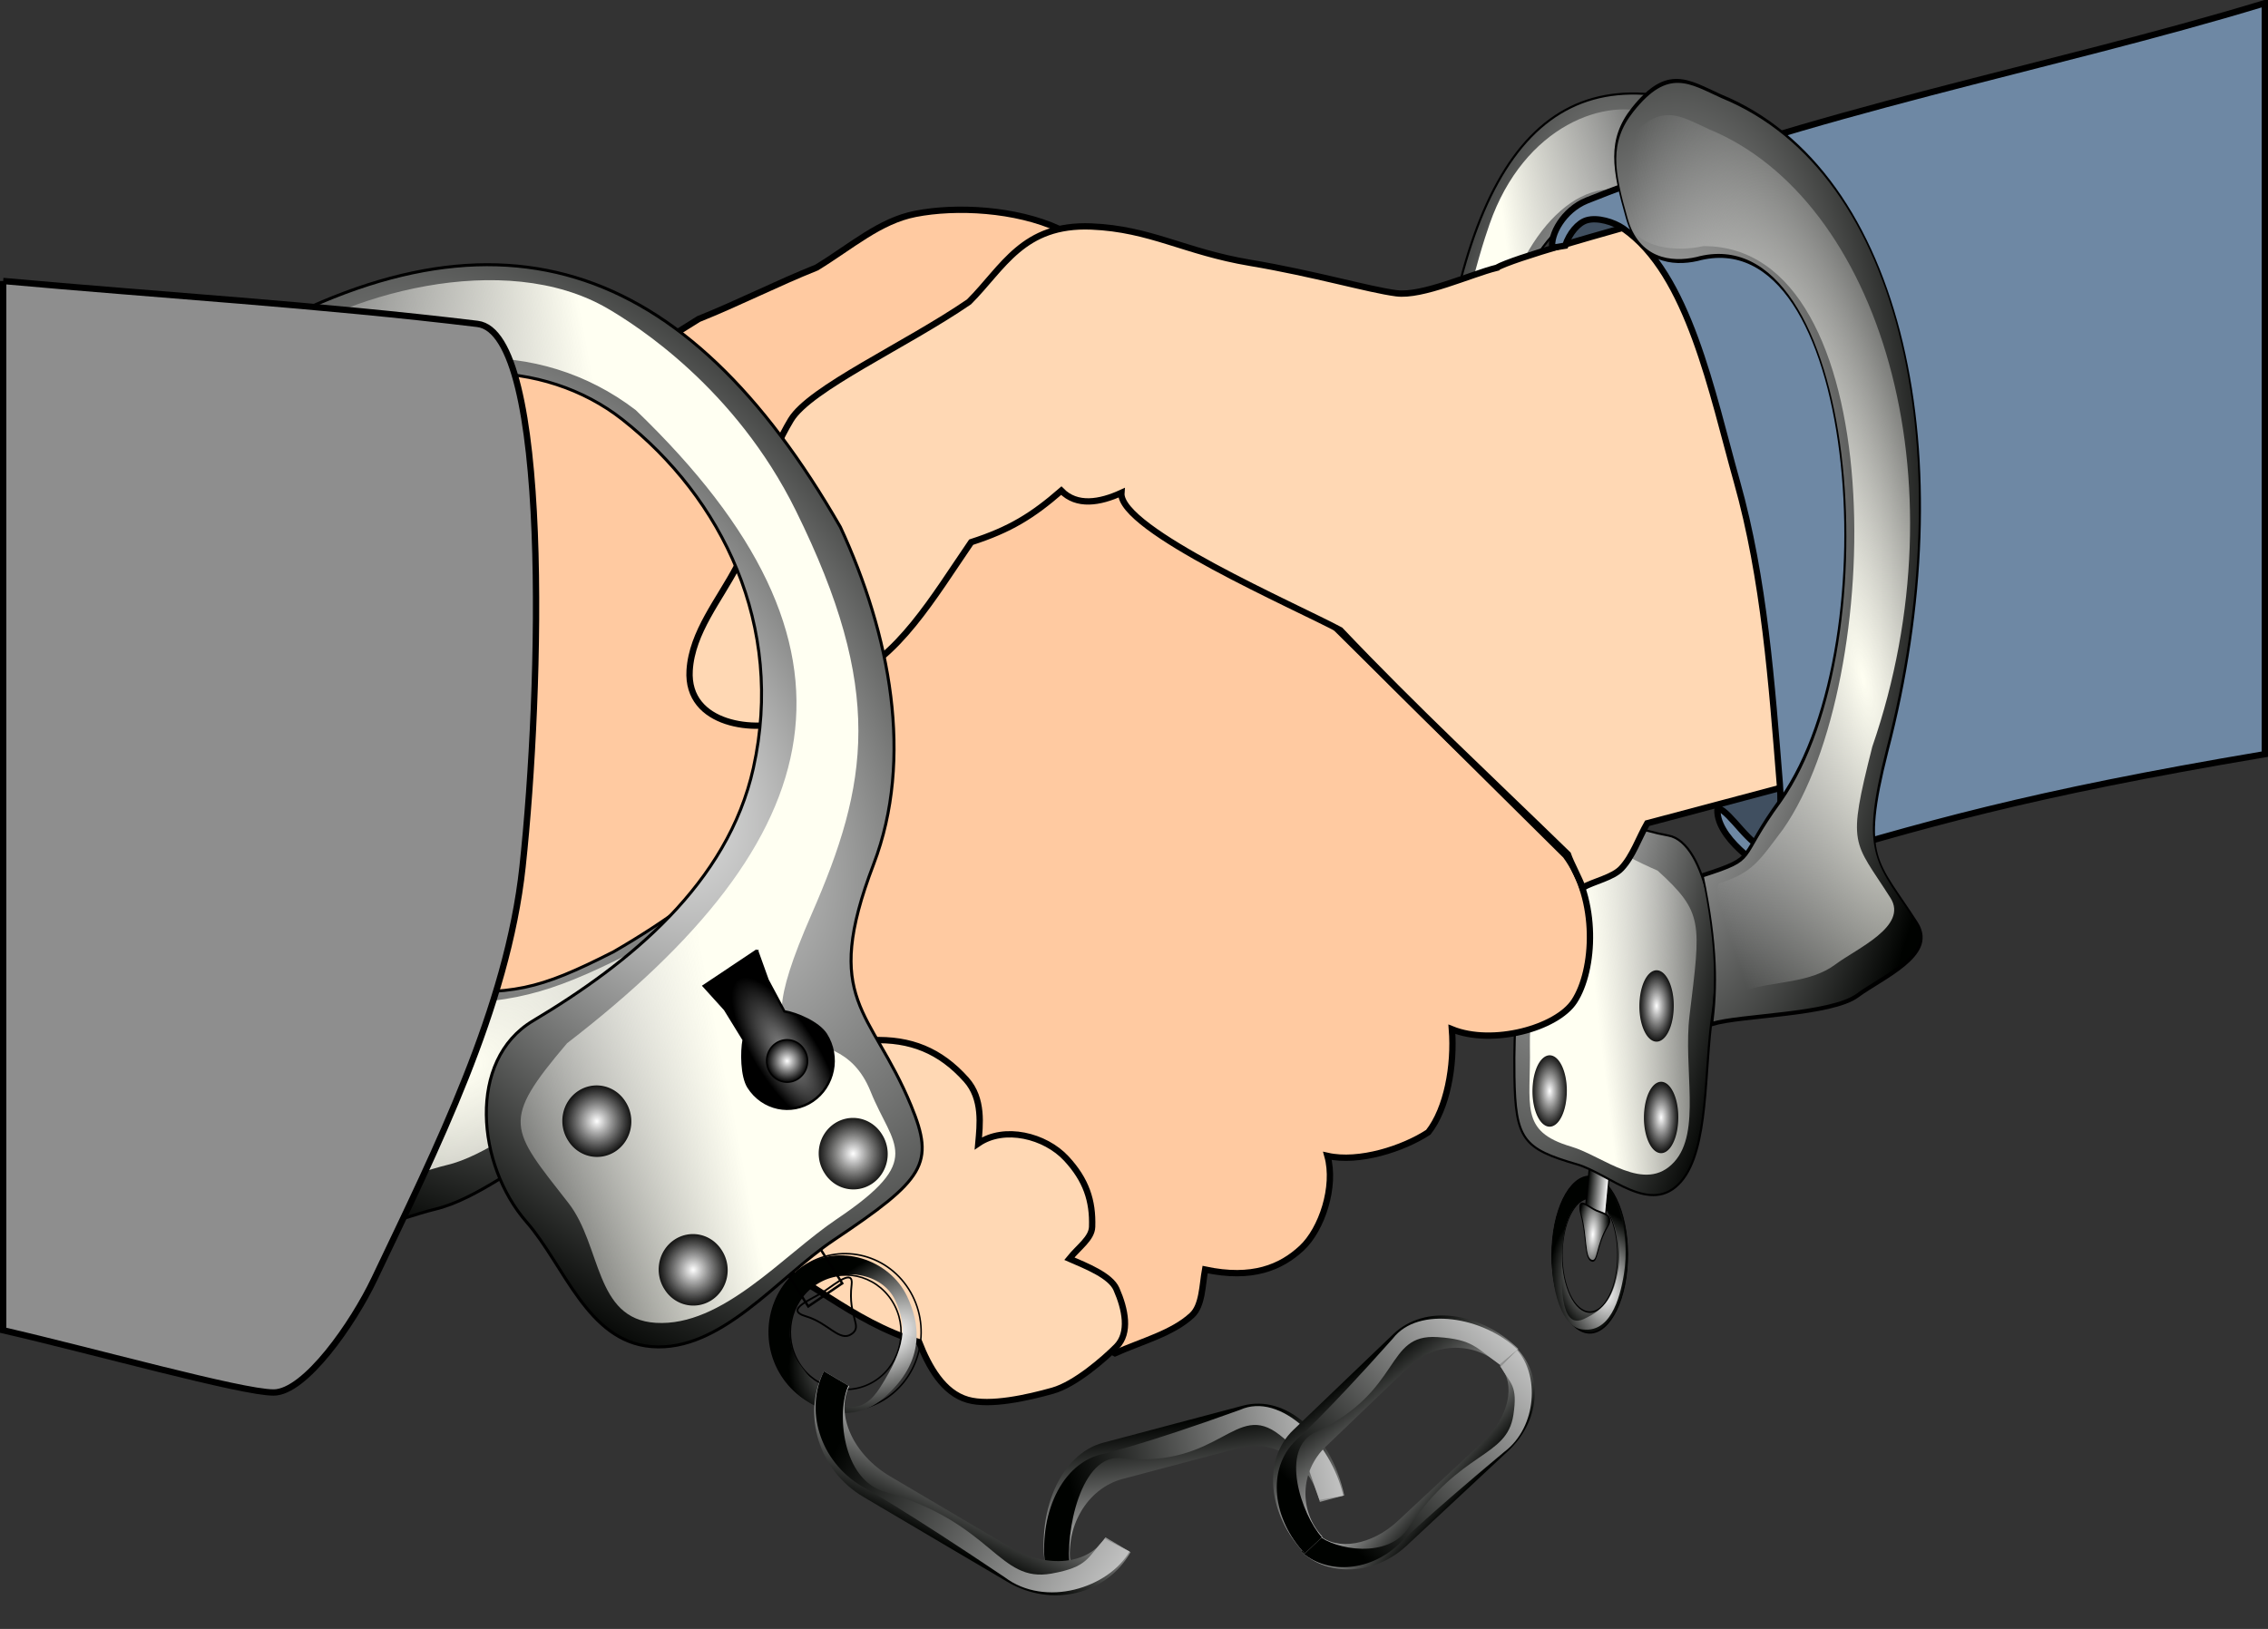 <?xml version="1.0" encoding="UTF-8"?>
<svg version="1.0" viewBox="0 0 1075.7 772.76" xmlns="http://www.w3.org/2000/svg" xmlns:xlink="http://www.w3.org/1999/xlink">
<rect x="0" y="0" width="1075.7" height="772.76" fill="#333333" stroke="none"/>
<defs>
<linearGradient id="b">
<stop stop-color="#fff" offset="0"/>
<stop stop-color="#000200" offset="1"/>
</linearGradient>
<linearGradient id="e">
<stop stop-color="#fffff2" offset="0"/>
<stop stop-color="#f2f2f2" stop-opacity="0" offset="1"/>
</linearGradient>
<linearGradient id="d" x1="145.46" x2="140.55" y1="863.39" y2="800.69" gradientUnits="userSpaceOnUse" xlink:href="#b"/>
<linearGradient id="c" x1="-7.972" x2="228.43" y1="829.06" y2="835.87" gradientUnits="userSpaceOnUse" xlink:href="#b"/>
<radialGradient id="h" cx="-25.297" cy="781.09" r="25.956" gradientTransform="matrix(1 0 0 1.001 -1.263 36.653)" gradientUnits="userSpaceOnUse" xlink:href="#b"/>
<radialGradient id="g" cx="-39.186" cy="828.31" r="25.703" gradientTransform="matrix(1.491 -.02 .013 1 8.33 -1.196)" gradientUnits="userSpaceOnUse">
<stop stop-color="#fff" stop-opacity=".983" offset="0"/>
<stop stop-color="#000200" offset="1"/>
</radialGradient>
<linearGradient id="i" x1="296.35" x2="310.12" y1="753.8" y2="753.8" gradientTransform="translate(-285.43 17.363)" gradientUnits="userSpaceOnUse" xlink:href="#b"/>
<radialGradient id="f" cx="304.31" cy="768.38" r="19.109" gradientTransform="matrix(.56 -4.1189e-7 1.929e-7 .856 -152.25 128.56)" gradientUnits="userSpaceOnUse" xlink:href="#b"/>
<radialGradient id="p" cx="545.88" cy="460.04" r="117.4" gradientTransform="matrix(-.882 -.422 -.372 3.307 1400.1 -1002.8)" gradientUnits="userSpaceOnUse" xlink:href="#b"/>
<linearGradient id="r" x1="604.81" x2="504.71" y1="375.76" y2="329.29" gradientTransform="matrix(-.687 -.279 -.135 1.416 1184.8 -211.03)" gradientUnits="userSpaceOnUse" xlink:href="#e"/>
<radialGradient id="a" cx="43.437" cy="431.62" r="10.102" gradientTransform="matrix(1 0 0 1.15 0 -64.744)" gradientUnits="userSpaceOnUse">
<stop stop-color="#fff" offset="0"/>
<stop stop-opacity=".896" offset="1"/>
</radialGradient>
<radialGradient id="o" cx="507.58" cy="420.22" r="133.17" gradientTransform="matrix(1.278 -.963 1.284 1.822 -976.6 56.726)" gradientUnits="userSpaceOnUse" xlink:href="#b"/>
<radialGradient id="n" cx="442.26" cy="490.09" r="133.17" gradientTransform="matrix(2.021 -1.42 .889 1.349 -1107 473.19)" gradientUnits="userSpaceOnUse" xlink:href="#e"/>
<radialGradient id="m" cx="545.88" cy="460.04" r="117.4" gradientTransform="matrix(1.428 -1.153 2.027 2.685 -1424.2 -258.06)" gradientUnits="userSpaceOnUse" xlink:href="#b"/>
<linearGradient id="q" x1="604.81" x2="504.71" y1="375.76" y2="329.29" gradientTransform="matrix(1.132 -.853 .825 1.171 -709.56 274.65)" gradientUnits="userSpaceOnUse" xlink:href="#e"/>
<radialGradient id="l" cx="865.29" cy="346.28" r="16.119" gradientTransform="matrix(-.648 -.006 .016 -1.802 1418.6 999.48)" gradientUnits="userSpaceOnUse">
<stop stop-color="#8a8a8a" offset="0"/>
<stop offset="1"/>
</radialGradient>
<radialGradient id="k" cx="507.58" cy="420.22" r="133.17" gradientTransform="matrix(-.504 1.256 .84 1.433 719.75 -1046.4)" gradientUnits="userSpaceOnUse" xlink:href="#b"/>
<radialGradient id="j" cx="320.35" cy="447.43" r="133.17" gradientTransform="matrix(-.264 .89 1.097 .724 475.54 -493.87)" gradientUnits="userSpaceOnUse" xlink:href="#e"/>
</defs>
<g transform="matrix(-.493 .46 -.536 -.535 1195.6 1069)">
<path d="m103.66 800.69c-30.224 0-54.623 18.88-55.316 42.56h17.094c0.859-15.32 21.143-27.47 46.222-27.47h81.72c25.07 0 45.35 12.15 46.21 27.47h17.13c-0.69-23.68-25.09-42.56-55.31-42.56h-97.75z" fill="url(#d)"/>
<path d="m106.16 801.95c-29.254-2.76-56.385 20.85-57.059 41.3l16.365-0.76c3.614-12.22 0.741-15.89 17.656-27.51 24.938-17.12 43.578 6.57 107.98-6.81 26.49-6.04 48.13 21.85 48.97 35.08h16.65c-0.68-20.45-22.37-38.52-51.75-38.52 0 0-26.84 0.76-98.81-2.78z" fill="url(#c)"/>
</g>
<g transform="matrix(-.291 .556 .91 .448 12.755 194.63)">
<path d="m103.66 800.69c-30.224 0-54.623 18.88-55.316 42.56h17.094c0.859-15.32 21.143-27.47 46.222-27.47h81.72c25.07 0 45.35 12.15 46.21 27.47h17.13c-0.69-23.68-25.09-42.56-55.31-42.56h-97.75z" fill="url(#d)"/>
<path d="m106.16 801.95c-29.254-2.76-56.385 20.85-57.059 41.3l16.365-0.76c3.614-12.22 0.741-15.89 17.656-27.51 24.938-17.12 43.578 6.57 107.98-6.81 26.49-6.04 48.13 21.85 48.97 35.08h16.65c-0.68-20.45-22.37-38.52-51.75-38.52 0 0-26.84 0.76-98.81-2.78z" fill="url(#c)"/>
</g>
<g transform="matrix(-.687 -.279 -.135 1.416 843.19 -520.06)">
<g transform="translate(2.525 -35.355)">
<path d="m-26.544 792.5c-14.194 0-25.719 11.52-25.719 25.72 0 14.19 11.525 25.72 25.719 25.72s25.688-11.53 25.688-25.72c-4.4e-4 -14.2-11.494-25.72-25.688-25.72zm-0.156 7.09c10.348 0 18.75 8.4 18.75 18.75-2e-4 10.35-8.402 18.75-18.75 18.75s-18.719-8.4-18.719-18.75 8.371-18.75 18.719-18.75z" fill="url(#h)" stroke="#000" stroke-width=".505"/>
<path d="m-26.544 792.5c-14.194 0-25.707 13.88-23.951 27.48 1.142 8.85 5.647 21.38 25.214 23.45 14.303 1.51 24.425-11.02 24.425-25.21-4.4e-4 -14.2-11.494-25.72-25.688-25.72zm-0.156 7.09c10.348 0 19.195 8.41 18.75 18.75-1.01 23.48-9.678 25.35-18.498 21.53-14.213-6.15-18.718-11.43-19.981-21.02-1.351-10.26 9.381-19.26 19.729-19.26z" fill="url(#g)"/>
</g>
<g transform="translate(-42.931 -10.354)" stroke="#000">
<rect x="10.926" y="763.02" width="13.763" height="16.289" fill="url(#i)" stroke-width=".8"/>
<path d="m27.152 781.56c-5.221 6.06-4.837 13.36-9.683 13.36-4.847 0-1.895-5.25-8.95-13.5-3.42-4 3.99-3.28 8.837-3.28 4.846 0 14.995-2.61 9.796 3.42z" fill="url(#f)" stroke-width=".602"/>
</g>
</g>
<path d="m807.7 90.805c-7.09 32.275 5.74 39.635-30.08 13.955-26.31-18.863-52.88 10.34-63.58 52.16-13.9 54.31-15.02 121.94 5.49 176.45 16.67 44.32 45.52 58.21 71.81 63.01 18.03 3.29 26.03 50.29 20.84 84.89-3.97 26.49-1.53 63.77-14.82 79.19-14.39 16.71-33.89-3.62-49.39-8.11-25.56-7.41-29.22-11.76-29.69-41.76-0.79-49.68 9.23-63.21-15.27-111.16-18.92-37.03-25.77-95.22-25.45-151.44 7.24-147.15 41.78-216.35 115.54-201.71 17.55 4.869 27.08-12.256 14.6 44.525z" fill="url(#p)" fill-rule="evenodd" stroke="#000" stroke-width="1.005px"/>
<path d="m802.65 94.823c-6.19 35.017-6.76 7.467-22.85-1.136-26.27-14.043-55.87 9.923-69.57 62.083-30.18 153.08-0.97 224.19 75.97 257.24 21.98 19.97 20.47 24.68 15.14 68.75-3.04 25.2 5.66 55.13-7.21 69.39-13.94 15.44-33.81-2.75-48.9-7.2-24.9-7.32-19.05-19.52-19.61-47.65-0.94-46.57 30.37-26.46-4.45-88.23-24.84-44.06-37.35-80.93-35.62-176.43 1.17-64.82 16.32-112.07 20.93-125.29 16.34-46.895 55.59-61.118 78.75-51.742 16.91 6.844 30.3-32.689 17.42 40.215z" fill="url(#r)" fill-rule="evenodd"/>
<path transform="matrix(-.79 -.321 -.135 1.416 888.28 -518.75)" d="m53.538 431.62a10.102 11.617 0 1 1-20.203 0 10.102 11.617 0 1 1 20.203 0z" fill="url(#a)"/>
<path transform="matrix(-.79 -.321 -.135 1.416 827.58 -79.672)" d="m53.538 431.62a10.102 11.617 0 1 1-20.203 0 10.102 11.617 0 1 1 20.203 0z" fill="url(#a)"/>
<path transform="matrix(-.79 -.321 -.135 1.416 880.44 -67.113)" d="m53.538 431.62a10.102 11.617 0 1 1-20.203 0 10.102 11.617 0 1 1 20.203 0z" fill="url(#a)"/>
<path transform="matrix(-.79 -.321 -.135 1.416 878.29 -120.01)" d="m53.538 431.62a10.102 11.617 0 1 1-20.203 0 10.102 11.617 0 1 1 20.203 0z" fill="url(#a)"/>
<path transform="matrix(-.79 -.321 -.135 1.416 827.07 -142.3)" d="m53.538 431.62a10.102 11.617 0 1 1-20.203 0 10.102 11.617 0 1 1 20.203 0z" fill="url(#a)"/>
<path d="m147.1 182.89c53.27-5.42 106.54-10.85 159.81-16.28 8.14-5.09 16.29-10.18 24.43-15.27 18.66-7.47 37.32-16.97 55.99-24.43 16.62-10.18 29.93-22.15 46.82-25.45 19.36-3.787 47.5-2.375 68.2 7.13 43.77 63.11 87.54 126.22 131.31 189.33 36.31 35.97 72.62 71.93 108.92 107.9 15.61 21.04 13.75 54.43 4.07 69.22-8.3 12.69-38.68 21.04-58.02 13.23 1.36 17.31-2.37 37.67-11.19 48.86-11.88 7.81-32.92 14.59-47.85 11.2 4.07 14.59-2.7 34.92-12.21 43.77-9.83 9.14-23.41 14.93-45.81 10.18-1.36 7.47-1.25 17.05-6.23 21.68-9.27 8.6-23.63 12.25-36.52 18.02-183.23-96.02-249.39-97.38-341.01-115.03-13.23-100.77-27.48-243.28-40.71-344.06z" fill="#ffcaa1" fill-opacity=".999" fill-rule="evenodd" stroke="#000" stroke-width="3"/>
<path d="m71.77 193.34c-86.689 108.25-52.019 236.29 60.02 306.15 41.34 26.48 31.7 34.96 23.7 75.04-3.91 19.62 33.69 3.18 50.81-0.88 19.79-4.69 41.75-22.73 59.91-32.12 64.98-33.6 101.9-68.89 134.29-136.8 4.53-9.51 25.01-34.19 1.25-53.81-34.9 43.5-59.4 70.82-110.66 100.55-36.49 18.54-47.49 20.43-87.06 18.51-100.92-7.21-180.77-174.51-80.08-229.47 15.47-9.02 33.43-24.94 30.29-45.43-3.57-23.31-7.45-35.98-28.92-36.16-30.337-0.26-38.668 14.94-53.55 34.42z" fill="url(#o)" fill-rule="evenodd" stroke="#000" stroke-width="1.425px"/>
<path d="m86.446 199.76c-79.989 100.15-62.568 237.47 53.054 291.86 38.32 24.65 32.63 24.63 25.33 61.77-3.58 18.19 31.19 3.04 47.03-0.68 18.3-4.3 38.59-20.97 55.37-29.63 60.07-30.99 110.6-79.72 140.42-142.6 4.17-8.8-6.12-12.18-28.17-30.43-32.2 40.24-30.59 73.44-77.98 100.87-33.73 17.1-56.18 26.26-92.81 24.38-93.42-6.93-198.41-153.61-91.32-236.61 14.3-8.32 40.87-28.75 37.91-47.76-3.35-21.61 0.52-22.73-19.35-22.95-28.08-0.32-35.76 13.76-49.484 31.78z" fill="url(#n)" fill-rule="evenodd"/>
<path d="m760.09 101.66-12.21 4.08-5.09 14.25 78.38 280.94 12.21 8.15 7.13 2.03 8.14-4.07 7.13-39.7-10.18-94.66-27.49-107.9-37.66-59.04-20.36-4.08z" fill="#404f60" fill-rule="evenodd" stroke-opacity="0"/>
<path d="m285.71 544.19c4.53 15.74 21.63 14.38 29.3 24.13 13.17 6.88 22.21 19.55 36.71 24.47 31.38 11.92 50.73 33.7 84.22 43.91 4.58 11.65 11.38 24 23.03 27.35 10.62 3.05 28.44-0.98 40.31-4.32 10.81-3.04 24.61-15.22 30.23-20.87 6.52-6.56 4.18-17.84 0-27.35-2.82-6.41-14.21-10.87-22.31-14.4 4.48-5.58 10.61-9.59 10.79-15.11 0.41-12.47-2.89-22.3-12.23-32.39-10.08-10.89-29.47-15.63-41.75-7.2 0.76-8.67 2.37-21.14-5.76-30.23-12.35-13.83-26.43-19.43-44.63-18.72-29.59 1.15-35.93 15.52-51.1 26.63-10.66 7.82 5.34-20.29 5.64-35.37-3.05-13.86-16.66-19.31-24.4-15.99-17.85 3.83-65.08 54.6-58.05 75.46z" fill="#ffd8b4" fill-rule="evenodd" stroke="#000" stroke-width="3"/>
<path d="m709.71 127.08c-12.21 3.06-35.18 13.66-47.44 12.04-13.41-1.76-38.75-9.3-69.33-14.44-31.14-5.23-47.21-16.09-75.32-17.24-32.55-1.32-41.73 19.47-58.02 35.76-30.2 20.69-75.41 40.96-84.49 55.98-9.85 16.28-25.11 54.29-25.45 69.22-8.48 16.29-21.44 31.45-22.57 49.58-1.64 26.5 32.14 29.73 47 23.71 10.89-4.41 17.65-12.89 26.47-19.34 25.06-9.48 42.2-39.11 60.06-65.15 18.57-5.98 29.22-12.68 42.75-24.43 7.34 7.54 18.28 5.72 28.5 1.02-1.38 17.4 83.62 54.23 103.83 65.15 35.5 37.36 70.29 69.69 107.95 106.34 1.36 4.07 5.6 11.74 6.95 15.81 5.43-3.05 14.35-4.77 18.45-9.16 5.4-5.79 8.14-14.25 12.21-21.38 20.36-5.43 96.1-25.51 116.46-30.94-27.15-90.94 14.11-194.9-13.03-285.84-17.31 9.504-157.67 43.81-174.98 53.31z" fill="#ffd8b4" stroke="#000" stroke-width="3"/>
<path d="m736.27 117.54c-1.05-6.02 5.1-17.805 16.29-22.391 107.13-42.733 218.85-62.433 321.64-93.649v356.27c-112.93 19.05-160.74 33.05-234.1 54.97-4.25-0.09-27.09-15.98-25.45-29.52 6.45 2.04 15.72 19.29 23.41 19.14 6.39-0.13 7.02-19.08 6.11-30.33-3.84-47.79-7.38-97.48-20.36-143.53-11.79-41.83-22.88-98.83-53.95-120.12-4.49-3.08-12.18-5.41-17.3-3.89-4.04 1.19-8.23 6.1-10.18 12.04l-6.11 1.01z" fill="#6e88a4" fill-rule="evenodd" stroke="#000" stroke-width="3"/>
<g transform="matrix(-.678 .18 .248 1.235 461.24 -340.7)">
<path d="m103.66 800.69c-30.224 0-54.623 18.88-55.316 42.56h17.094c0.859-15.32 21.143-27.47 46.222-27.47h81.72c25.07 0 45.35 12.15 46.21 27.47h17.13c-0.69-23.68-25.09-42.56-55.31-42.56h-97.75z" fill="url(#d)"/>
<path d="m106.16 801.95c-29.254-2.76-56.385 20.85-57.059 41.3l16.365-0.76c3.614-12.22 0.741-15.89 17.656-27.51 24.938-17.12 43.578 6.57 107.98-6.81 26.49-6.04 48.13 21.85 48.97 35.08h16.65c-0.68-20.45-22.37-38.52-51.75-38.52 0 0-26.84 0.76-98.81-2.78z" fill="url(#c)"/>
</g>
<g transform="matrix(-.704 -.402 -.676 1.234 1140.5 -284.06)">
<path d="m103.66 800.69c-30.224 0-54.623 18.88-55.316 42.56h17.094c0.859-15.32 21.143-27.47 46.222-27.47h81.72c25.07 0 45.35 12.15 46.21 27.47h17.13c-0.69-23.68-25.09-42.56-55.31-42.56h-97.75z" fill="url(#d)"/>
<path d="m106.16 801.95c-29.254-2.76-56.385 20.85-57.059 41.3l16.365-0.76c3.614-12.22 0.741-15.89 17.656-27.51 24.938-17.12 43.578 6.57 107.98-6.81 26.49-6.04 48.13 21.85 48.97 35.08h16.65c-0.68-20.45-22.37-38.52-51.75-38.52 0 0-26.84 0.76-98.81-2.78z" fill="url(#c)"/>
</g>
<g transform="matrix(-1.171 .796 .77 1.21 -260.26 -336.95)">
<path d="m-26.544 792.5c-14.194 0-25.719 11.52-25.719 25.72 0 14.19 11.525 25.72 25.719 25.72s25.688-11.53 25.688-25.72c-4.4e-4 -14.2-11.494-25.72-25.688-25.72zm-0.156 7.09c10.348 0 18.75 8.4 18.75 18.75-2e-4 10.35-8.402 18.75-18.75 18.75s-18.719-8.4-18.719-18.75 8.371-18.75 18.719-18.75z" fill="url(#h)" stroke="#000" stroke-width=".505"/>
<path d="m-26.544 792.5c-14.194 0-25.707 13.88-23.951 27.48 1.142 8.85 5.647 21.38 25.214 23.45 14.303 1.51 24.425-11.02 24.425-25.21-4.4e-4 -14.2-11.494-25.72-25.688-25.72zm-0.156 7.09c10.348 0 19.195 8.41 18.75 18.75-1.01 23.48-9.678 25.35-18.498 21.53-14.213-6.15-18.718-11.43-19.981-21.02-1.351-10.26 9.381-19.26 19.729-19.26z" fill="url(#g)"/>
</g>
<g transform="matrix(-1.171 .796 .77 1.21 -187.8 -342.87)" stroke="#000">
<rect x="10.926" y="763.02" width="13.763" height="16.289" fill="url(#i)" stroke-width=".8"/>
<path d="m27.152 781.56c-5.221 6.06-4.837 13.36-9.683 13.36-4.847 0-1.895-5.25-8.95-13.5-3.42-4 3.99-3.28 8.837-3.28 4.846 0 14.995-2.61 9.796 3.42z" fill="url(#f)" stroke-width=".602"/>
</g>
<path d="m98.115 220.46c26.075 23.19 5.805 41.07 60.285-13.53 40.04-40.12 100.2-36.72 136.72-7.99 47.43 37.3 77.13 97.87 62.21 165.36-12.12 54.86-58.77 92.66-104.53 119.96-31.36 18.71-26.65 68.47-3.08 95.42 18.05 20.65 28.88 56.69 59.3 59.14 32.95 2.66 60-32.85 86.29-50.45 43.36-29.04 48.21-36.19 36.8-63.9-18.9-45.89-42.61-49.47-17.77-114.47 19.18-50.2 7.8-109.13-15.77-160.01-73.33-127.59-164.33-160.43-292.17-82.78-29.869 19.74-54.157 12.46-8.285 53.25z" fill="url(#m)" fill-rule="evenodd" stroke="#000" stroke-width="1.425px"/>
<path d="m108.93 219.71c25.55 26.47 15.31 0.9 40.99-20.96 41.93-35.7 105.44-39.71 151.63-4.19 117.39 112.99 93.48 203.17-32.6 300.35-31.73 37.35-27.06 40.31 0.64 75.77 15.83 20.28 12.28 55.11 41.47 56.86 31.62 1.89 60.22-32 85.79-49.2 42.18-28.38 26.58-34.39 16.1-60.47-17.35-43.2-65.95 2.41-28.03-84.17 27.05-61.76 34.68-106.22-7.53-191.62-28.65-57.96-75.48-87.74-89.24-95.75-48.84-28.43-125.88-7.14-164.08 21.6-27.881 20.97-68.339-3.33-15.14 51.78z" fill="url(#q)" fill-rule="evenodd"/>
<g transform="matrix(-1.171 .796 .77 1.21 1098.7 -635.71)" stroke="#000" stroke-width=".8">
<path d="m853.11 336.77 2.32 10.09 0.89 11.7c-3.13 2.87-7.62 9.47-7.62 14.06 0 8.67 7.04 15.72 15.72 15.72 8.67 0 15.72-7.05 15.71-15.72 0-4.29-4.39-11.02-7.17-13.86l-0.18-11.8 1.78-10.36-21.45 0.17z" fill="url(#l)"/>
<path transform="matrix(.681 0 0 .592 834.91 117.12)" d="m53.538 431.62a10.102 11.617 0 1 1-20.203 0 10.102 11.617 0 1 1 20.203 0z" fill="url(#a)"/>
</g>
<path transform="matrix(-1.346 .915 .77 1.21 9.195 -30.128)" d="m53.538 431.62a10.102 11.617 0 1 1-20.203 0 10.102 11.617 0 1 1 20.203 0z" fill="url(#a)"/>
<path transform="matrix(-1.346 .915 .77 1.21 54.886 40.391)" d="m53.538 431.62a10.102 11.617 0 1 1-20.203 0 10.102 11.617 0 1 1 20.203 0z" fill="url(#a)"/>
<path transform="matrix(-1.346 .915 .77 1.21 130.79 -14.718)" d="m53.538 431.62a10.102 11.617 0 1 1-20.203 0 10.102 11.617 0 1 1 20.203 0z" fill="url(#a)"/>
<g transform="matrix(-.698 -.412 .467 -.866 176.18 1486.5)">
<path d="m103.66 800.69c-30.224 0-54.623 18.88-55.316 42.56h17.094c0.859-15.32 21.143-27.47 46.222-27.47h81.72c25.07 0 45.35 12.15 46.21 27.47h17.13c-0.69-23.68-25.09-42.56-55.31-42.56h-97.75z" fill="url(#d)"/>
<path d="m106.16 801.95c-29.254-2.76-56.385 20.85-57.059 41.3l16.365-0.76c3.614-12.22 0.741-15.89 17.656-27.51 24.938-17.12 43.578 6.57 107.98-6.81 26.49-6.04 48.13 21.85 48.97 35.08h16.65c-0.68-20.45-22.37-38.52-51.75-38.52 0 0-26.84 0.76-98.81-2.78z" fill="url(#c)"/>
</g>
<g transform="matrix(-.68 .17 -.179 -.862 821.02 1427.4)">
<path d="m103.66 800.69c-30.224 0-54.623 18.88-55.316 42.56h17.094c0.859-15.32 21.143-27.47 46.222-27.47h81.72c25.07 0 45.35 12.15 46.21 27.47h17.13c-0.69-23.68-25.09-42.56-55.31-42.56h-97.75z" fill="url(#d)"/>
<path d="m106.16 801.95c-29.254-2.76-56.385 20.85-57.059 41.3l16.365-0.76c3.614-12.22 0.741-15.89 17.656-27.51 24.938-17.12 43.578 6.57 107.98-6.81 26.49-6.04 48.13 21.85 48.97 35.08h16.65c-0.68-20.45-22.37-38.52-51.75-38.52 0 0-26.84 0.76-98.81-2.78z" fill="url(#c)"/>
</g>
<g transform="matrix(-.486 .466 .761 .771 101.93 -32.784)">
<path d="m103.66 800.69c-30.224 0-54.623 18.88-55.316 42.56h17.094c0.859-15.32 21.143-27.47 46.222-27.47h81.72c25.07 0 45.35 12.15 46.21 27.47h17.13c-0.69-23.68-25.09-42.56-55.31-42.56h-97.75z" fill="url(#d)"/>
<path d="m106.16 801.95c-29.254-2.76-56.385 20.85-57.059 41.3l16.365-0.76c3.614-12.22 0.741-15.89 17.656-27.51 24.938-17.12 43.578 6.57 107.98-6.81 26.49-6.04 48.13 21.85 48.97 35.08h16.65c-0.68-20.45-22.37-38.52-51.75-38.52 0 0-26.84 0.76-98.81-2.78z" fill="url(#c)"/>
</g>
<path d="m1.5 133.3c74.987 6.79 150.26 11.31 224.96 20.36 34.81 4.22 30.44 173.5 21.38 257.54-7.22 66.95-41.06 134.06-70.24 195.44-10.18 21.41-32.91 53.95-47.84 53.95-15.27 0-85.507-19.68-128.26-29.52v-497.77z" fill="#8e8e8e" fill-rule="evenodd" stroke="#000" stroke-width="3"/>
<g transform="matrix(.822 1.731 -.511 .718 217.63 -1287.3)" fill-rule="evenodd">
<path d="m753.39 40.156c54.88-82.509 115.58-38.996 145.84 80.514 11.5 44.14 15.88 34.74 35.46 28.98 9.59-2.82 0.5 34.84-1.98 52.2-2.87 20.06-23.86 70.68-28.95 88.78-5.07-12.52-11.7-23.74-26.6-34.17 10.06-36.38 5.32-22.5 5.61-63.31-0.37-104.22-78.62-196.61-108.23-96.433-4.83 15.353-13.06 32.843-22.85 28.363-11.14-5.1-17.13-9.88-16.56-31.964 0.81-31.215 8.4-38.851 18.26-52.96z" fill="url(#k)" stroke="#000" stroke-width="1.005px"/>
<path d="m756.03 55.643c50.78-76.115 116.48-49.772 139.16 72.467 10.71 40.93 10.88 35.08 29.02 29.85 8.88-2.57 0.51 32.26-1.77 48.32-2.64 18.56-11.31 38.4-16 55.13-2.73 7.62-1.78 6.17-4.62 12.9-5.06-3.24-18.34-18.2-19.63-24.56 6.12-21.76 5.64-28.32 5.95-50.28-0.47-96.5-70.94-214.68-114.28-109.63-4.45 14.19-15.12 40.26-24.2 36.06-10.33-4.78-10.98-0.87-10.48-21.31 0.71-28.903 7.74-35.934 16.85-48.947z" fill="url(#j)"/>
</g>
<g transform="matrix(-.299 .552 -.639 -.308 1318.8 832.3)">
<path d="m103.66 800.69c-30.224 0-54.623 18.88-55.316 42.56h17.094c0.859-15.32 21.143-27.47 46.222-27.47h81.72c25.07 0 45.35 12.15 46.21 27.47h17.13c-0.69-23.68-25.09-42.56-55.31-42.56h-97.75z" fill="url(#d)"/>
<path d="m106.16 801.95c-29.254-2.76-56.385 20.85-57.059 41.3l16.365-0.76c3.614-12.22 0.741-15.89 17.656-27.51 24.938-17.12 43.578 6.57 107.98-6.81 26.49-6.04 48.13 21.85 48.97 35.08h16.65c-0.68-20.45-22.37-38.52-51.75-38.52 0 0-26.84 0.76-98.81-2.78z" fill="url(#c)"/>
</g>
</svg>
